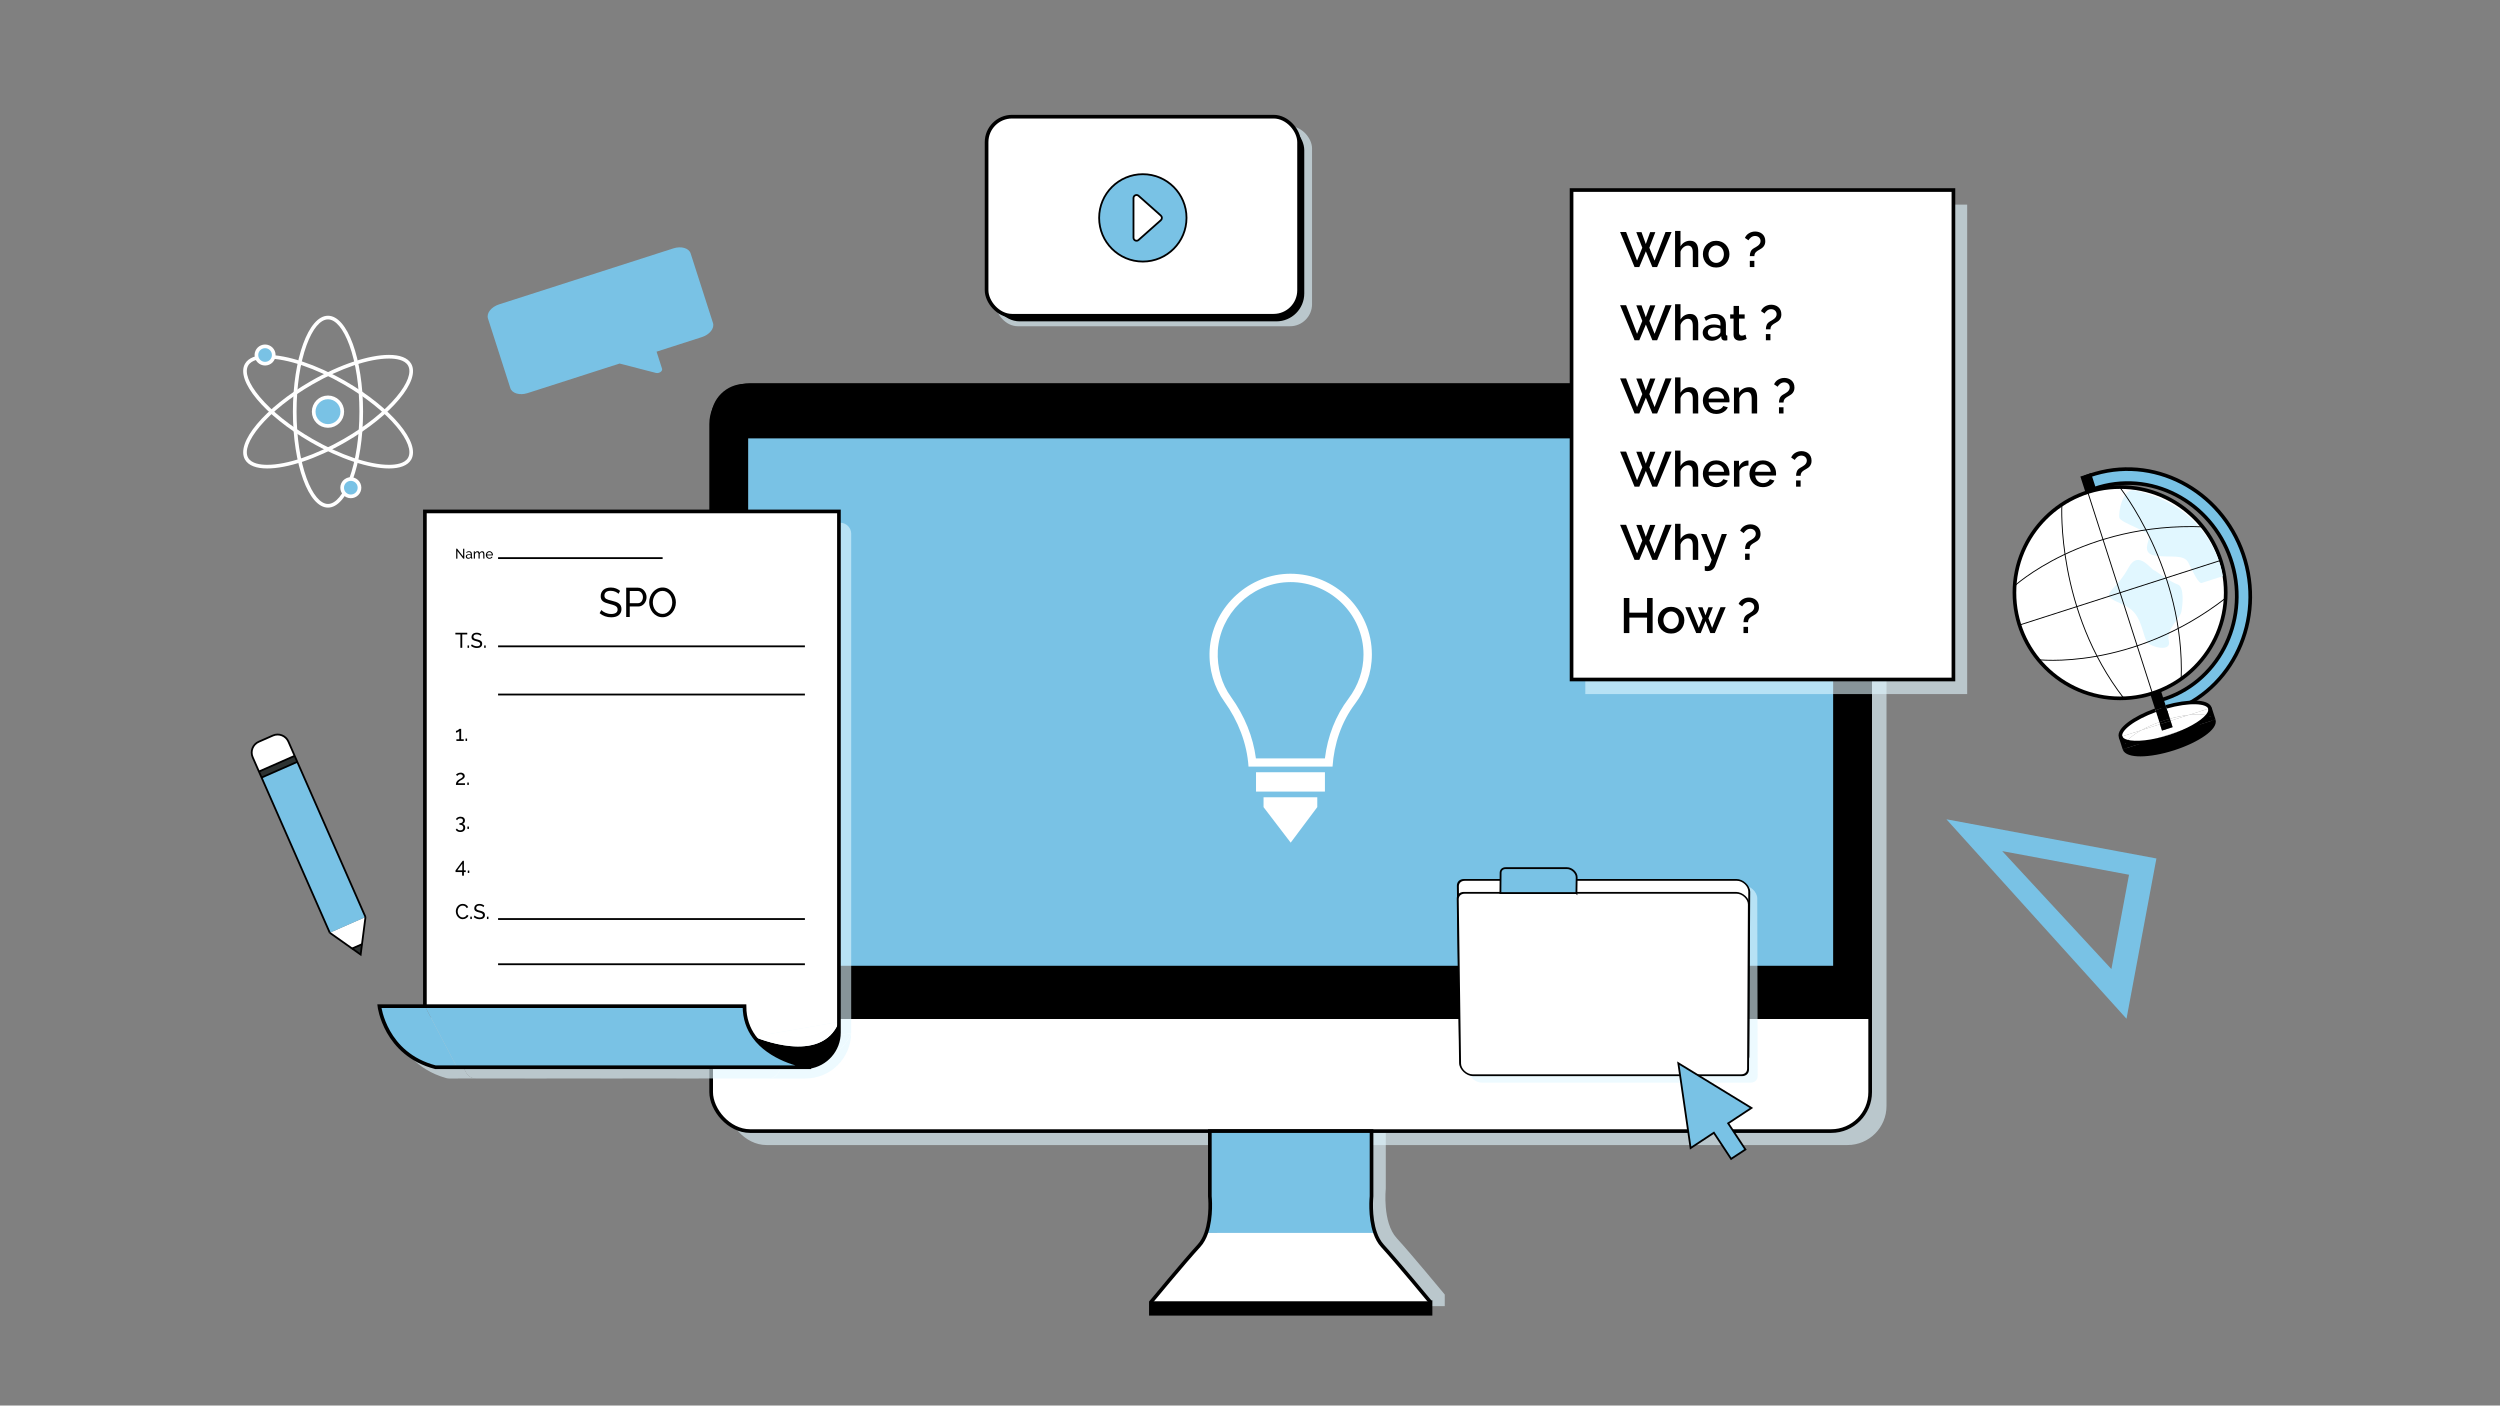 <?xml version="1.0" encoding="UTF-8"?> <svg xmlns="http://www.w3.org/2000/svg" viewBox="0 0 1366 768"><rect x="0" y="0" width="1366" height="768" fill="#808080" stroke="none"/><defs><style>.cls-1,.cls-2,.cls-3,.cls-4,.cls-5{fill:#fff;}.cls-6,.cls-7{fill:#e1f7ff;}.cls-8{fill:#2d3231;}.cls-9,.cls-10,.cls-11,.cls-12{fill:#79c2e5;}.cls-2,.cls-10,.cls-11,.cls-3,.cls-4,.cls-12,.cls-13,.cls-5,.cls-14,.cls-15{stroke-miterlimit:10;}.cls-2,.cls-10,.cls-11,.cls-13{stroke-width:2px;}.cls-2,.cls-11,.cls-3,.cls-4,.cls-12,.cls-13,.cls-5,.cls-14,.cls-15{stroke:#000;}.cls-10{stroke:#fff;}.cls-3,.cls-15{stroke-width:.5px;}.cls-13,.cls-14,.cls-15{fill:none;}.cls-5{stroke-dasharray:0 2;}.cls-16,.cls-7{opacity:.6;}</style></defs><g id="Layer_3"><rect class="cls-7" x="397.5" y="218.01" width="633.28" height="407.64" rx="21.3" ry="21.3"></rect><g class="cls-16"><path class="cls-6" d="m789.42,707.33v6.34h-152.8v-6.34s18.34-22.18,26.25-30.82c7.93-8.64,5.96-27.08,5.96-27.08v-35.6h88.36v35.6s-1.96,18.44,5.96,27.08c7.93,8.64,26.25,30.82,26.25,30.82Z"></path></g><rect class="cls-6" x="804.27" y="499.25" width="161.65" height="96.45" rx="4.41" ry="4.41"></rect><rect class="cls-7" x="544.11" y="69.04" width="172.79" height="109.22" rx="12.04" ry="12.04"></rect><path class="cls-9" d="m367.95,135.71l-95.27,30.61c-4.27,1.37-6.98,4.83-6.05,7.72l12.21,38.01c.93,2.89,5.14,4.13,9.41,2.75l50.3-16.16,19.87,5.13c1.68.43,3.75-.97,3.33-2.27l-3-9.35,24.77-7.96c4.27-1.37,6.98-4.83,6.05-7.72l-12.21-38.01c-.93-2.89-5.14-4.13-9.41-2.75Z"></path></g><g id="Layer_4"><path class="cls-1" d="m179.21,174.52c4.16,0,8.41,5.12,11.68,14.04,3.54,9.69,5.49,22.6,5.49,36.38s-1.95,26.69-5.49,36.38c-3.26,8.92-7.52,14.04-11.68,14.04s-8.41-5.12-11.68-14.04c-3.54-9.69-5.49-22.6-5.49-36.38s1.95-26.69,5.49-36.38c3.26-8.92,7.52-14.04,11.68-14.04m0-2c-10.59,0-19.17,23.47-19.17,52.42s8.58,52.42,19.17,52.42,19.17-23.47,19.17-52.42-8.58-52.42-19.17-52.42h0Z"></path><path class="cls-1" d="m212.53,195.91c3.74,0,8.59.66,10.41,3.82,2.08,3.6-.23,9.84-6.32,17.13-6.62,7.91-16.83,16.06-28.76,22.95-15.36,8.87-31,14.16-41.84,14.16-3.74,0-8.59-.66-10.41-3.82-2.08-3.6.23-9.84,6.32-17.13,6.62-7.91,16.83-16.06,28.76-22.95,15.36-8.87,31-14.16,41.84-14.16m0-2c-10.73,0-26.69,5.1-42.84,14.43-25.07,14.47-41.1,33.64-35.81,42.81,1.88,3.26,6.21,4.82,12.14,4.82,10.73,0,26.69-5.1,42.84-14.43,25.07-14.47,41.1-33.64,35.81-42.81-1.88-3.26-6.21-4.82-12.14-4.82h0Z"></path><path class="cls-1" d="m146.02,195.91c10.84,0,26.48,5.29,41.84,14.16,11.93,6.89,22.14,15.04,28.76,22.95,6.1,7.29,8.4,13.53,6.32,17.13-1.82,3.16-6.67,3.82-10.41,3.82-10.84,0-26.48-5.29-41.84-14.16-11.93-6.89-22.14-15.04-28.76-22.95-6.1-7.29-8.4-13.53-6.32-17.13,1.82-3.16,6.67-3.82,10.41-3.82h0m0-2c-5.93,0-10.26,1.56-12.14,4.82-5.29,9.17,10.74,28.34,35.81,42.81,16.15,9.32,32.11,14.43,42.84,14.43,5.93,0,10.26-1.56,12.14-4.82,5.29-9.17-10.74-28.34-35.81-42.81-16.15-9.32-32.11-14.43-42.84-14.43h0Z"></path><circle class="cls-10" cx="179.21" cy="224.93" r="7.81"></circle><circle class="cls-10" cx="144.84" cy="193.98" r="4.74"></circle><circle class="cls-10" cx="191.69" cy="266.48" r="4.74"></circle><rect class="cls-2" x="388.58" y="210.38" width="633.28" height="407.64" rx="21.3" ry="21.3"></rect><path d="m407.02,209.74h596.42c10.17,0,18.43,8.26,18.43,18.43v328.61H388.58V228.18c0-10.17,8.26-18.43,18.43-18.43Z"></path><rect class="cls-9" x="408.8" y="239.53" width="592.83" height="288.17"></rect><rect x="541.91" y="66.82" width="170.74" height="108.77" rx="15.24" ry="15.24"></rect><rect class="cls-2" x="539.07" y="63.75" width="170.74" height="108.77" rx="13.92" ry="13.92"></rect><circle class="cls-12" cx="624.44" cy="119.05" r="23.87"></circle><path class="cls-11" d="m1141.44,268.11c1.82-.74,3.69-1.39,5.62-1.95,30.82-8.91,63.34,9.91,72.63,42.04,9.29,32.13-8.16,65.4-38.98,74.31l2.12,7.34c34.71-10.04,54.37-47.51,43.9-83.69-10.46-36.19-47.08-57.38-81.79-47.35-1.7.49-3.36,1.05-4.99,1.67l1.49,7.63Z"></path><rect x="1139.8" y="258.96" width="6.1" height="21.05" transform="translate(-27.66 362.45) rotate(-17.81)"></rect><circle class="cls-2" cx="1158.41" cy="323.85" r="57.73"></circle><path class="cls-6" d="m1177.49,311.79c-2,.16-8.85-12.05-14.48-1.6-5.63,10.46-11.86,12.75-10.42,15.75,1.44,2.99,9.57,3.74,13.84,9.1,4.26,5.36,4.69,13.01,6.87,15.87,2.17,2.85,13.37,5.5,11.73-.7-1.64-6.2,6.02-12.27,6.82-15.77.8-3.5,1.78-13.9-1.97-15.1-3.75-1.2-12.39-7.55-12.39-7.55Z"></path><path class="cls-6" d="m1166.34,267.97c-6.65-1.47-9,12.37-8.28,15.02.72,2.65,16.36,7.39,16.33,10.04-.03,2.65-4.62,9.52,3.53,10.62,8.15,1.1,15.45-.93,17.79,3.77,2.34,4.7,5.54,11.67,7.28,11.11,1.74-.56,11.58-3.72,11.58-3.72,0,0-4.51-37.21-48.23-46.84Z"></path><line class="cls-3" x1="1140.76" y1="268.89" x2="1176.07" y2="378.81"></line><line class="cls-3" x1="1213.37" y1="306.2" x2="1103.45" y2="341.51"></line><path class="cls-15" d="m1126.6,276.15s-3.11,57.63,33.86,105.41"></path><path class="cls-15" d="m1157.93,265.86s36.09,45.03,33.86,105.41"></path><path class="cls-15" d="m1100.19,320.61s38.09-35.38,103.84-32.74"></path><path class="cls-15" d="m1112.97,360.4s51.57,6.58,103.48-33.86"></path><path d="m1209.6,393.45c1.36,4.25-8.46,11.21-21.94,15.55-13.48,4.33-25.52,4.39-26.88.14l11.35-3.65c4.02-.45,8.64-1.45,13.44-3,4.79-1.54,9.12-3.41,12.65-5.38l11.38-3.66Z"></path><path d="m1207.51,386.94l2.09,6.5c-.37-1.17-1.55-2-3.34-2.52,1.15-1.45,1.62-2.83,1.24-3.99Z"></path><path d="m1209.6,393.45l-11.38,3.66c3.69-2.04,6.49-4.19,8.04-6.17,1.78.51,2.96,1.34,3.34,2.52Z"></path><path class="cls-1" d="m1207.51,386.94c.37,1.16-.09,2.53-1.24,3.99-2.41-.7-5.94-.82-10.11-.34l11.35-3.65Z"></path><path class="cls-1" d="m1207.51,386.94l-11.35,3.65c-3.19.36-6.78,1.07-10.53,2.13l-2.09-6.5c12.26-3.46,22.7-3.22,23.96.72Z"></path><path class="cls-1" d="m1196.16,390.59c4.17-.48,7.7-.37,10.11.34-1.55,1.98-4.35,4.13-8.04,6.17l-26.09,8.38c-4.18.48-7.7.37-10.12-.34,1.55-1.98,4.34-4.12,8-6.16l10.18-3.27,1.12,3.48,5.8-1.87-1.12-3.47,10.16-3.27Z"></path><path class="cls-1" d="m1172.13,405.48l26.09-8.38c-3.53,1.97-7.86,3.84-12.65,5.38-4.8,1.55-9.43,2.55-13.44,3Z"></path><path class="cls-1" d="m1196.16,390.59l-10.16,3.27-.37-1.13c3.75-1.06,7.34-1.77,10.53-2.13Z"></path><polygon points="1186 393.86 1187.11 397.32 1181.32 399.19 1180.2 395.71 1186 393.86"></polygon><path d="m1185.63,392.72l.37,1.13-5.8,1.86-.37-1.13c.94-.35,1.9-.68,2.88-.99s1.96-.6,2.92-.87Z"></path><path d="m1183.55,386.22l2.09,6.5c-.96.27-1.94.56-2.92.87s-1.94.64-2.88.99l-2.09-6.5c.94-.35,1.9-.68,2.88-.99s1.96-.6,2.92-.87Z"></path><path d="m1180.68,377.28l2.87,8.94c-.96.27-1.94.56-2.92.87s-1.94.64-2.88.99l-2.87-8.93,5.8-1.87Z"></path><path class="cls-1" d="m1179.83,394.58l.37,1.13-10.18,3.27c2.82-1.57,6.15-3.08,9.81-4.41Z"></path><path class="cls-1" d="m1177.75,388.08l2.09,6.5c-3.67,1.33-7,2.84-9.81,4.41l-11.33,3.64c-1.26-3.94,7.09-10.22,19.06-14.55Z"></path><path d="m1172.13,405.48l-11.35,3.65c-.37-1.16.08-2.52,1.23-3.99,2.41.7,5.94.82,10.12.34Z"></path><path class="cls-1" d="m1158.69,402.63l11.33-3.64c-3.67,2.04-6.46,4.18-8,6.16-1.78-.51-2.95-1.35-3.33-2.52Z"></path><path d="m1160.78,409.13l-2.09-6.5c.37,1.16,1.55,2,3.33,2.52-1.15,1.46-1.61,2.83-1.23,3.99Z"></path><path class="cls-13" d="m1209.6,393.45c1.36,4.25-8.46,11.21-21.94,15.55-13.48,4.33-25.52,4.39-26.88.14"></path><line class="cls-13" x1="1207.51" y1="386.94" x2="1209.6" y2="393.45"></line><line class="cls-13" x1="1160.78" y1="409.13" x2="1158.69" y2="402.63"></line><path class="cls-13" d="m1183.55,386.22c12.26-3.46,22.7-3.22,23.96.72.37,1.16-.09,2.53-1.24,3.99-1.55,1.98-4.35,4.13-8.04,6.17-3.53,1.97-7.86,3.84-12.65,5.38-4.8,1.55-9.43,2.55-13.44,3-4.18.48-7.7.37-10.12-.34-1.78-.51-2.95-1.35-3.33-2.52-1.26-3.94,7.09-10.22,19.06-14.55"></path><path class="cls-7" d="m956.48,591.57h-146.78c-3.7,0-7.58-3.62-7.64-7.13l-2.11-96.96c-.02-2.21,1.56-3.71,3.93-3.71h148.74c3.75,0,7.58,3.62,7.55,7.13l.24,96.96c0,2.21-1.58,3.71-3.91,3.71Z"></path><path class="cls-1" d="m804.75,580.45c-1.6,0-3.32-.74-4.71-2.04-1.39-1.3-2.21-2.91-2.23-4.43l-1.23-89.83c-.02-2.01,1.41-3.37,3.56-3.37h148.79c1.62,0,3.34.74,4.72,2.04,1.37,1.3,2.15,2.91,2.14,4.43l-.5,89.83c0,2.01-1.43,3.37-3.56,3.37h-146.98Z"></path><path d="m949.1,481.28c1.46,0,3,.67,4.24,1.83,1.23,1.17,1.93,2.62,1.92,3.98l-.49,89.83c0,1.81-1.29,3.02-3.2,3.02h-146.99c-1.44,0-2.98-.67-4.23-1.83-1.25-1.17-1.98-2.62-2.01-3.98l-1.22-89.83c-.02-1.81,1.27-3.02,3.2-3.02h148.78m-.33-1h-148.8c-2.37,0-3.95,1.49-3.93,3.71l1.23,89.83c.06,3.51,3.95,7.13,7.65,7.13h146.97c2.34,0,3.92-1.49,3.92-3.71l.5-89.83c.03-3.51-3.8-7.13-7.55-7.13h0Z"></path><path class="cls-1" d="m804.74,587.51c-1.6,0-3.32-.74-4.71-2.04-1.39-1.3-2.21-2.91-2.23-4.43l-1.28-89.83c-.02-2.01,1.41-3.37,3.56-3.37h148.66c1.62,0,3.34.74,4.71,2.04,1.37,1.3,2.15,2.91,2.14,4.43l-.44,89.83c0,2.01-1.43,3.37-3.55,3.37h-146.86Z"></path><path d="m948.91,488.34c1.46,0,3,.67,4.23,1.83,1.23,1.17,1.93,2.62,1.92,3.98l-.44,89.83c0,1.81-1.29,3.02-3.19,3.02h-146.87c-1.44,0-2.98-.67-4.23-1.83-1.25-1.17-1.98-2.62-2.01-3.98l-1.27-89.83c-.02-1.81,1.27-3.02,3.2-3.02h148.65m-.33-1h-148.67c-2.36,0-3.94,1.49-3.92,3.71l1.28,89.83c.06,3.51,3.95,7.13,7.65,7.13h146.85c2.34,0,3.91-1.49,3.91-3.71l.45-89.83c.03-3.51-3.8-7.13-7.55-7.13h0Z"></path><path class="cls-12" d="m861.35,487.97h-41.53l.11-11.11c.02-1.5,1.11-2.51,2.73-2.51h33.55c2.62,0,5.32,2.55,5.28,4.99l-.13,8.64Z"></path><path class="cls-9" d="m1178.26,469.07l-16.34,87.58-98.4-108.99,114.74,21.41Zm-24.59,60.44l9.63-51.55-69.29-12.92,59.66,64.47Z"></path><polygon class="cls-12" points="917.04 580.95 923.75 627.3 936.46 618.93 945.88 633.22 953.69 628.08 944.27 613.78 956.98 605.4 917.04 580.95"></polygon><path class="cls-9" d="m661.05,618.02h88.35v35.6s-1.18,11.07,1.98,20.07h-92.32c3.16-9,1.98-20.07,1.98-20.07v-35.6Z"></path><path class="cls-1" d="m659.07,673.69h92.32c.91,2.63,2.2,5.07,3.98,7.01,7.93,8.64,26.25,30.82,26.25,30.82h-152.8s18.34-22.18,26.26-30.82c1.78-1.94,3.07-4.39,3.98-7.01Z"></path><polygon points="781.62 717.86 705.22 717.86 628.83 717.86 628.83 711.52 781.62 711.52 781.62 717.86"></polygon><path class="cls-13" d="m781.62,711.52s-18.33-22.18-26.25-30.82c-1.78-1.94-3.07-4.39-3.98-7.01-3.16-9-1.98-20.07-1.98-20.07v-35.6h-88.35v35.6s1.18,11.07-1.98,20.07c-.91,2.63-2.2,5.07-3.98,7.01-7.93,8.64-26.26,30.82-26.26,30.82v6.34h152.8v-6.34Z"></path><line class="cls-14" x1="628.83" y1="711.52" x2="781.62" y2="711.52"></line><g class="cls-16"><path class="cls-6" d="m465.09,291.67v272.6c0,.07,0,.16,0,.23l-46.33,8.12-.1.07c-2.3-3.23-4.03-7.08-4.76-11.66-.48-2.96-3.11-5.09-6.1-5.09h-168.75c-.12-.49-.18-.99-.18-1.5v-262.77c0-3.35,2.72-6.06,6.07-6.06h214.09c3.35,0,6.07,2.72,6.07,6.06Z"></path><path class="cls-6" d="m465.09,564.5s0,0,0,.02t0-.02h0Z"></path><path class="cls-6" d="m465.08,564.5s0,0,0,.02h0c-9.53,24.36-46.33,8.1-46.33,8.1l46.33-8.12Z"></path><path class="cls-6" d="m465.08,564.53c-.13,13.71-11.28,24.77-25.02,24.77h-179.99c-.11,0-.22,0-.33-.02l160.34-.14c5.67,0,8.2-7.06,3.87-10.73-1.95-1.66-3.75-3.55-5.29-5.73l.1-.07s36.8,16.26,46.33-8.09Z"></path><path class="cls-6" d="m423.94,578.42c4.33,3.67,1.81,10.73-3.87,10.73l-160.34.14s-.07,0-.11,0c-2.08-.15-3.95-1.36-4.94-3.22l-15.14-28.8c-.22-.42-.39-.87-.51-1.33h168.74c2.99,0,5.62,2.13,6.1,5.09.74,4.58,2.46,8.43,4.76,11.66,1.54,2.18,3.35,4.07,5.29,5.73Z"></path><path class="cls-6" d="m259.63,589.28l-14.14.02c-.55,0-1.1-.07-1.62-.21-16.98-4.71-24.42-16.7-27.61-24.9-1.54-3.98,1.39-8.26,5.67-8.26h17.13c.12.46.28.9.51,1.33l15.14,28.8c.99,1.86,2.86,3.07,4.94,3.22Z"></path></g><path d="m458.39,558.35v5.84c0,9.57-7.1,17.49-16.32,18.78-4.52-.8-21.34-4.51-30.02-16.49.65.28,36.9,16.04,46.33-8.12Z"></path><path class="cls-1" d="m458.39,279.45v278.9l-46.34,8.12c-3.18-4.37-5.26-9.85-5.26-16.68h-174.63v-270.33h226.23Z"></path><path class="cls-1" d="m412.05,566.46l46.34-8.12c-9.43,24.17-45.69,8.41-46.33,8.12h0Z"></path><path class="cls-1" d="m443.22,583.14h-3.79c.89,0,1.78-.07,2.64-.18.74.13,1.14.18,1.14.18Z"></path><path class="cls-9" d="m442.07,582.96c-.86.12-1.75.18-2.64.18h-189.73l-17.54-33.36h174.63c0,6.83,2.08,12.31,5.26,16.68h0c8.67,11.98,25.49,15.69,30.02,16.5Z"></path><path class="cls-9" d="m232.16,549.78l17.54,33.36h-11.74c-27.61-7.16-30.67-33.36-30.67-33.36h24.86Z"></path><path class="cls-13" d="m232.16,549.78v-270.33h226.23v284.74c0,9.57-7.1,17.49-16.32,18.78"></path><path class="cls-13" d="m412.05,566.46c-3.18-4.37-5.26-9.85-5.26-16.68h-199.5s3.06,26.21,30.67,33.36h205.25s-.41-.05-1.14-.18c-4.52-.8-21.34-4.51-30.02-16.49"></path><line class="cls-4" x1="272.15" y1="502.16" x2="439.8" y2="502.16"></line><line class="cls-4" x1="272.15" y1="353.16" x2="439.8" y2="353.16"></line><line class="cls-4" x1="272.15" y1="379.49" x2="439.8" y2="379.49"></line><line class="cls-4" x1="272.15" y1="526.86" x2="439.8" y2="526.86"></line><path d="m337.97,324.49c-.17-.21-.41-.41-.7-.61-.29-.2-.62-.37-.98-.53s-.76-.29-1.19-.38c-.43-.1-.88-.15-1.34-.15-1.21,0-2.09.23-2.65.7-.56.47-.84,1.11-.84,1.92,0,.44.08.8.24,1.08.16.29.41.53.75.73s.77.38,1.27.53c.51.15,1.11.31,1.81.47.8.18,1.52.39,2.17.62.65.23,1.2.52,1.66.87.46.35.81.77,1.04,1.26s.36,1.11.36,1.83c0,.77-.15,1.43-.44,2-.29.56-.69,1.03-1.19,1.4-.5.37-1.09.64-1.78.81-.68.17-1.42.26-2.22.26-1.19,0-2.32-.19-3.39-.58-1.07-.38-2.04-.94-2.91-1.68l.94-1.71c.23.26.53.51.9.77.37.26.79.48,1.26.69s.98.37,1.52.5c.54.13,1.11.19,1.71.19,1.1,0,1.96-.2,2.57-.61.61-.41.92-1.01.92-1.83,0-.45-.1-.83-.29-1.14-.2-.31-.48-.58-.86-.8-.38-.23-.85-.42-1.41-.6-.56-.17-1.19-.35-1.91-.53-.78-.19-1.47-.41-2.07-.63-.6-.23-1.09-.5-1.49-.81s-.7-.7-.9-1.15-.3-.99-.3-1.62c0-.77.14-1.44.41-2.03.28-.59.66-1.08,1.15-1.49.49-.41,1.08-.71,1.76-.91.68-.2,1.42-.3,2.22-.3,1.04,0,1.99.17,2.83.5.84.33,1.59.78,2.24,1.33l-.91,1.65Z"></path><path d="m342.15,337.14v-16.02h6.45c.68,0,1.31.15,1.88.44s1.07.68,1.48,1.17c.41.49.74,1.04.97,1.65.23.61.35,1.23.35,1.86s-.11,1.3-.33,1.92c-.22.62-.53,1.17-.93,1.65s-.88.86-1.44,1.15c-.56.29-1.18.43-1.86.43h-4.62v5.75h-1.96Zm1.96-7.56h4.51c.41,0,.77-.09,1.1-.26.33-.17.61-.41.84-.72.23-.31.41-.67.54-1.07s.2-.83.2-1.29-.08-.9-.23-1.31c-.15-.41-.36-.76-.61-1.06s-.55-.53-.89-.7c-.34-.17-.7-.25-1.08-.25h-4.38v6.65Z"></path><path d="m361.99,337.26c-1.09,0-2.08-.23-2.97-.69-.89-.46-1.66-1.07-2.3-1.83-.64-.76-1.13-1.63-1.48-2.61s-.52-1.98-.52-3,.18-2.09.56-3.07c.37-.98.88-1.84,1.54-2.59s1.43-1.35,2.32-1.79c.89-.44,1.86-.67,2.91-.67s2.08.24,2.96.71,1.65,1.09,2.29,1.86c.64.77,1.13,1.64,1.48,2.61.35.97.52,1.96.52,2.97,0,1.07-.18,2.09-.55,3.07-.37.98-.88,1.84-1.53,2.58-.65.75-1.42,1.34-2.31,1.78-.89.44-1.86.67-2.91.67Zm-5.29-8.12c0,.81.13,1.6.38,2.36.25.76.61,1.43,1.08,2.02s1.02,1.05,1.68,1.4c.65.35,1.38.52,2.18.52s1.57-.18,2.22-.55c.65-.37,1.21-.85,1.67-1.44.46-.59.81-1.27,1.05-2.02.24-.75.36-1.51.36-2.28,0-.81-.13-1.6-.38-2.36s-.62-1.43-1.09-2.01-1.03-1.04-1.68-1.39c-.65-.35-1.36-.52-2.15-.52-.83,0-1.57.18-2.22.54-.65.36-1.21.83-1.67,1.42-.46.59-.81,1.26-1.06,2.01-.25.75-.37,1.52-.37,2.3Z"></path><path d="m249.92,301.09v4.15h-.66v-5.43h.52l3.25,4.23v-4.22h.66v5.42h-.56l-3.21-4.15Z"></path><path d="m255.79,305.31c-.18,0-.35-.03-.51-.1-.16-.06-.29-.15-.41-.26-.12-.11-.21-.24-.27-.39s-.1-.32-.1-.49.04-.35.12-.5c.08-.15.19-.28.34-.39s.32-.19.52-.25c.2-.06.42-.09.65-.09.19,0,.38.02.57.05.19.04.36.08.51.15v-.32c0-.33-.09-.58-.27-.77-.18-.19-.43-.28-.75-.28-.39,0-.8.16-1.23.47l-.21-.44c.5-.35,1-.52,1.5-.52s.9.14,1.19.42c.28.28.42.68.42,1.19v1.63c0,.16.07.24.21.25v.58c-.07,0-.12.02-.17.02-.04,0-.09,0-.14,0-.13,0-.23-.04-.31-.12-.08-.08-.12-.17-.14-.29v-.28c-.19.24-.41.42-.67.55-.26.12-.54.19-.85.19Zm.17-.5c.23,0,.45-.04.65-.13.2-.09.35-.21.45-.36.09-.1.14-.2.14-.3v-.59c-.32-.13-.64-.19-.98-.19s-.59.07-.79.21-.31.33-.31.56c0,.11.02.22.06.31.04.1.1.18.18.25.08.07.17.13.27.17s.21.06.33.06Z"></path><path d="m264.7,305.23h-.65v-2.23c0-.42-.07-.73-.2-.93-.13-.2-.32-.3-.58-.3s-.5.1-.71.29c-.21.2-.36.45-.45.76v2.4h-.65v-2.23c0-.43-.06-.74-.19-.93-.13-.19-.32-.29-.58-.29s-.5.1-.71.29c-.21.19-.36.44-.45.76v2.41h-.65v-3.99h.59v.86c.16-.3.36-.52.61-.68.25-.16.53-.24.85-.24s.58.09.77.27.31.41.35.7c.34-.65.83-.97,1.47-.97.22,0,.41.04.56.13s.27.2.36.35c.09.15.15.33.19.53.04.2.06.43.06.67v2.39Z"></path><path d="m267.42,305.31c-.29,0-.56-.05-.8-.16s-.45-.26-.62-.45c-.17-.19-.31-.41-.4-.66-.1-.25-.14-.52-.14-.8s.05-.55.14-.8c.1-.25.23-.47.41-.66s.38-.34.62-.45c.24-.11.51-.16.8-.16s.55.06.79.17c.24.11.44.26.61.45.17.19.3.4.39.65.09.25.14.5.14.77,0,.06,0,.11,0,.15,0,.05,0,.08-.01.11h-3.2c.01.2.06.38.13.54.07.16.17.3.29.42s.25.21.4.28c.15.07.31.1.48.1.12,0,.23-.02.35-.05.11-.03.22-.08.32-.13.1-.06.19-.12.26-.21s.13-.17.17-.28l.56.16c-.06.15-.15.28-.26.41-.11.12-.24.23-.38.32-.15.09-.31.16-.48.21-.18.05-.36.08-.55.08Zm1.32-2.34c-.01-.19-.06-.36-.14-.52-.08-.16-.17-.3-.29-.41-.12-.11-.25-.2-.4-.26-.15-.06-.32-.1-.49-.1s-.33.03-.49.1c-.15.06-.29.15-.4.27-.12.11-.21.25-.28.41s-.11.33-.13.52h2.62Z"></path><path d="m255.31,346.67h-2.74v7.3h-1.01v-7.3h-2.74v-.93h6.49v.93Z"></path><path d="m255.47,353.98v-1.3h.83v1.3h-.83Z"></path><path d="m262.63,347.47c-.09-.11-.21-.21-.36-.31-.15-.1-.32-.19-.5-.27-.19-.08-.39-.15-.61-.2-.22-.05-.45-.08-.69-.08-.62,0-1.07.12-1.36.36-.29.24-.43.57-.43.99,0,.22.04.41.12.56.08.15.21.27.39.38.17.1.39.2.66.27.26.08.57.16.93.24.41.09.78.2,1.11.32.33.12.62.27.85.45.24.18.41.39.54.65.12.26.18.57.18.94,0,.39-.08.74-.22,1.03s-.35.53-.61.72c-.26.19-.56.33-.91.42-.35.09-.73.13-1.14.13-.61,0-1.19-.1-1.74-.3s-1.05-.48-1.5-.86l.48-.88c.12.13.27.26.46.39.19.13.41.25.65.35.24.1.5.19.78.25.28.07.57.1.88.1.57,0,1.01-.1,1.32-.31.31-.21.47-.52.47-.94,0-.23-.05-.43-.15-.59-.1-.16-.25-.29-.44-.41-.19-.12-.43-.22-.72-.31s-.61-.18-.98-.27c-.4-.1-.76-.21-1.06-.32-.31-.12-.56-.25-.77-.42-.21-.16-.36-.36-.46-.59-.11-.23-.16-.51-.16-.83,0-.39.07-.74.21-1.04.14-.3.34-.56.59-.76.25-.21.56-.37.91-.47s.73-.16,1.14-.16c.54,0,1.02.09,1.46.26s.82.4,1.15.68l-.47.85Z"></path><path d="m264.55,353.98v-1.3h.83v1.3h-.83Z"></path><path d="m249.06,497.99c0-.5.08-.99.25-1.48.17-.49.41-.93.74-1.32.32-.39.72-.71,1.19-.95.47-.24,1-.36,1.6-.36.71,0,1.32.17,1.83.5s.88.77,1.13,1.3l-.79.53c-.12-.26-.26-.48-.43-.66s-.35-.32-.55-.43c-.2-.11-.4-.19-.61-.23-.21-.05-.41-.07-.62-.07-.44,0-.83.09-1.17.28s-.62.44-.86.74-.4.65-.52,1.03c-.12.38-.17.77-.17,1.15,0,.43.07.84.21,1.24.14.39.33.74.58,1.04.25.3.54.54.87.72.34.18.7.27,1.1.27.21,0,.42-.03.64-.08.22-.05.43-.14.63-.26.2-.12.39-.27.57-.45.17-.18.32-.4.43-.66l.84.48c-.13.31-.3.58-.53.82-.23.24-.49.43-.77.6-.29.16-.59.29-.91.37s-.63.13-.94.13c-.54,0-1.04-.12-1.5-.37-.46-.25-.85-.57-1.18-.97s-.59-.85-.77-1.36c-.18-.51-.27-1.02-.27-1.55Z"></path><path d="m256.98,502.16v-1.3h.83v1.3h-.83Z"></path><path d="m264.14,495.66c-.09-.11-.21-.21-.36-.31-.15-.1-.32-.19-.5-.27-.19-.08-.39-.15-.61-.2-.22-.05-.45-.08-.69-.08-.62,0-1.07.12-1.36.36-.29.24-.43.57-.43.99,0,.22.04.41.12.56.08.15.21.27.39.38.17.1.39.2.66.27.26.08.57.16.93.24.41.09.78.2,1.11.32.33.12.62.27.85.45.24.18.41.39.54.65.12.26.18.57.18.94,0,.39-.08.74-.22,1.03s-.35.53-.61.72c-.26.19-.56.33-.91.42-.35.09-.73.13-1.14.13-.61,0-1.19-.1-1.74-.3s-1.05-.48-1.5-.86l.48-.88c.12.13.27.26.46.39.19.13.41.25.65.35.24.1.5.19.78.25.28.07.57.1.88.1.57,0,1.01-.1,1.32-.31.31-.21.47-.52.47-.94,0-.23-.05-.43-.15-.59-.1-.16-.25-.29-.44-.41-.19-.12-.43-.22-.72-.31s-.61-.18-.98-.27c-.4-.1-.76-.21-1.06-.32-.31-.12-.56-.25-.77-.42-.21-.16-.36-.36-.46-.59-.11-.23-.16-.51-.16-.83,0-.39.07-.74.21-1.04.14-.3.34-.56.59-.76.25-.21.56-.37.91-.47s.73-.16,1.14-.16c.54,0,1.02.09,1.46.26s.82.4,1.15.68l-.47.85Z"></path><path d="m266.06,502.16v-1.3h.83v1.3h-.83Z"></path><polygon class="cls-8" points="197.79 515.9 197.06 521.58 192.39 518.28 197.79 515.9"></polygon><polygon class="cls-1" points="199.7 501.09 197.79 515.9 192.39 518.28 180.19 509.66 199.7 501.09"></polygon><rect class="cls-9" x="160.66" y="416.65" width="21.31" height="92.64" transform="translate(-171.77 108.02) rotate(-23.72)"></rect><rect class="cls-8" x="141.3" y="417.13" width="21.31" height="3.59" transform="translate(-155.66 96.5) rotate(-23.72)"></rect><path class="cls-1" d="m157.56,405.2l3.42,7.8-19.51,8.57-3.42-7.8c-1.42-3.24.05-7.04,3.3-8.46l7.75-3.41c3.25-1.43,7.04.05,8.46,3.29Z"></path><path class="cls-14" d="m180.19,509.66l-37.26-84.81-1.45-3.29-3.42-7.8c-1.42-3.24.05-7.04,3.3-8.46l7.75-3.41c3.25-1.43,7.04.05,8.46,3.29l3.42,7.8,1.44,3.29,37.27,84.81"></path><polyline class="cls-14" points="180.19 509.66 192.39 518.28 197.06 521.58 197.79 515.9 199.7 501.09"></polyline><polyline class="cls-14" points="192.38 518.28 192.39 518.28 197.79 515.9"></polyline><line class="cls-14" x1="141.48" y1="421.56" x2="160.99" y2="412.99"></line><line class="cls-14" x1="142.93" y1="424.85" x2="162.43" y2="416.28"></line><path class="cls-4" d="m634.3,117.81l-12.2-10.83c-1.07-.95-2.76-.19-2.76,1.24v21.67c0,1.43,1.69,2.19,2.76,1.24l12.2-10.83c.74-.66.74-1.82,0-2.49Z"></path><rect class="cls-7" x="866.21" y="111.8" width="208.65" height="267.44"></rect><rect class="cls-2" x="858.7" y="103.84" width="208.65" height="267.44"></rect><line class="cls-4" x1="272.15" y1="304.95" x2="362.06" y2="304.95"></line><path d="m253.39,403.93v.93h-4.02v-.93h1.59v-4.52c-.07.09-.17.19-.31.3s-.3.2-.48.29c-.18.09-.36.16-.54.23-.19.06-.35.09-.49.09v-.97c.16,0,.35-.05.55-.14.2-.1.39-.21.58-.34.18-.13.34-.25.47-.37.13-.12.21-.2.23-.25h1.01v5.69h1.42Z"></path><path d="m254.38,404.85v-1.3h.83v1.3h-.83Z"></path><path d="m249.11,428.89c0-.31.02-.6.07-.87.05-.27.14-.53.27-.78.13-.25.32-.48.55-.71.24-.22.54-.45.92-.67.22-.12.45-.25.68-.37s.44-.25.63-.38c.19-.13.35-.28.47-.43.12-.15.19-.34.19-.54,0-.13-.03-.26-.09-.39-.06-.13-.15-.25-.26-.35-.11-.1-.25-.18-.42-.24-.17-.06-.36-.09-.58-.09s-.43.03-.61.1c-.18.07-.35.15-.49.24s-.26.2-.37.31c-.1.11-.19.2-.26.29l-.64-.74c.06-.07.16-.16.3-.28.14-.12.32-.24.54-.37.22-.12.47-.23.75-.32.28-.09.6-.13.95-.13s.65.05.93.15c.28.1.51.23.7.4s.34.37.44.6c.1.23.16.47.16.72,0,.3-.06.56-.19.79-.13.22-.28.42-.46.59s-.38.32-.59.43c-.21.12-.4.22-.56.31s-.35.19-.55.31c-.21.12-.4.25-.59.41-.19.15-.35.32-.49.5-.14.19-.23.39-.26.6h3.82v.93h-4.98Z"></path><path d="m255.33,428.89v-1.3h.83v1.3h-.83Z"></path><path d="m252.63,450.19c.48.08.86.31,1.14.68s.42.83.42,1.38c0,.36-.06.68-.19.97-.13.29-.31.54-.54.75-.24.21-.52.37-.85.48-.33.11-.69.17-1.1.17-.57,0-1.07-.11-1.5-.33-.43-.22-.76-.53-1-.93l.66-.68c.17.32.4.57.69.75.29.18.67.27,1.14.27.51,0,.92-.12,1.21-.36.29-.24.44-.6.44-1.09s-.16-.88-.48-1.17c-.32-.29-.78-.43-1.38-.43h-.29v-.86h.31c.54,0,.95-.13,1.24-.4.29-.27.43-.61.43-1.01s-.14-.71-.41-.92c-.28-.2-.62-.3-1.04-.3s-.77.09-1.08.27-.55.43-.72.76l-.6-.65c.1-.19.23-.37.4-.53.17-.16.36-.29.58-.41.22-.12.46-.21.72-.27.26-.06.53-.09.81-.09.35,0,.67.05.97.15s.55.24.76.42.38.39.49.65c.12.25.17.54.17.85,0,.23-.03.45-.09.66-.06.21-.16.4-.28.57s-.27.31-.45.42c-.17.11-.37.19-.59.23Z"></path><path d="m255.39,452.93v-1.3h.83v1.3h-.83Z"></path><path d="m252.49,478.44v-1.96h-3.59v-.9l3.91-5.23h.67v5.21h.99v.93h-.99v1.96h-.99Zm-2.58-2.89h2.68v-3.63l-2.68,3.63Z"></path><path d="m255.59,476.97v-1.3h.83v1.3h-.83Z"></path><line class="cls-5" x1="272.15" y1="403.78" x2="439.8" y2="403.78"></line><line class="cls-5" x1="272.15" y1="429.3" x2="439.8" y2="429.3"></line><line class="cls-5" x1="272.15" y1="453.17" x2="439.8" y2="453.17"></line><line class="cls-5" x1="272.15" y1="477.87" x2="439.8" y2="477.87"></line><path d="m894.06,126.83h2.86l2.35,6.51,2.38-6.51h2.83l-3.27,8.53,2.86,7.05,5.97-15.66h3.32l-7.91,19.17h-2.59l-3.56-8.59-3.59,8.59h-2.59l-7.91-19.17h3.29l5.99,15.66,2.86-7.05-3.29-8.53Z"></path><path d="m927.92,145.91h-2.97v-7.91c0-1.3-.23-2.25-.69-2.88s-1.12-.93-1.98-.93c-.41,0-.83.08-1.24.24-.41.16-.81.39-1.17.69-.37.3-.7.65-.99,1.05-.29.41-.5.85-.65,1.34v8.4h-2.97v-19.71h2.97v8.42c.54-.97,1.27-1.73,2.2-2.27s1.94-.81,3.04-.81c.88,0,1.61.16,2.17.47.57.32,1.02.73,1.36,1.26.34.52.58,1.13.71,1.82.14.69.2,1.43.2,2.2v8.61Z"></path><path d="m937.72,146.18c-1.12,0-2.12-.2-3.01-.59-.89-.4-1.65-.93-2.28-1.59s-1.12-1.44-1.46-2.34c-.34-.89-.51-1.82-.51-2.79s.17-1.9.51-2.79c.34-.89.83-1.67,1.47-2.33.64-.67,1.4-1.2,2.29-1.59.89-.4,1.89-.59,2.98-.59s2.09.2,2.98.59c.89.4,1.66.93,2.29,1.59s1.13,1.44,1.47,2.33c.34.89.51,1.82.51,2.79s-.17,1.9-.51,2.79c-.34.89-.83,1.67-1.47,2.34s-1.4,1.2-2.29,1.59c-.89.4-1.89.59-2.98.59Zm-4.21-7.29c0,.68.11,1.31.32,1.89s.51,1.08.89,1.5c.38.42.82.76,1.34,1,.51.24,1.07.37,1.66.37s1.15-.12,1.66-.37c.51-.24.96-.58,1.34-1.01.38-.43.67-.94.89-1.51.22-.58.32-1.21.32-1.89s-.11-1.29-.32-1.88c-.22-.58-.51-1.09-.89-1.53-.38-.43-.82-.77-1.34-1.01-.51-.24-1.07-.36-1.66-.36s-1.12.13-1.63.38c-.51.25-.96.59-1.34,1.03s-.68.94-.9,1.53c-.23.58-.34,1.21-.34,1.88Z"></path><path d="m956.1,139.95c0-.94.16-1.76.47-2.48.31-.72.9-1.34,1.77-1.86.31-.18.67-.38,1.08-.61.41-.22.81-.49,1.19-.8s.7-.67.96-1.08c.26-.41.39-.9.39-1.46,0-.43-.09-.82-.26-1.16s-.39-.63-.66-.86c-.27-.23-.58-.41-.95-.53s-.73-.18-1.11-.18c-.43,0-.83.07-1.19.2s-.69.31-1,.54c-.31.22-.58.48-.82.77s-.45.58-.61.86l-1.94-1.32c.49-1.12,1.24-1.98,2.27-2.58,1.03-.6,2.15-.9,3.38-.9.67,0,1.33.1,1.99.31.66.21,1.25.52,1.77.95.52.42.94.97,1.25,1.63.31.67.47,1.46.47,2.38,0,.63-.08,1.17-.24,1.63s-.38.87-.66,1.24c-.28.37-.61.69-1,.97-.39.28-.8.54-1.23.77-.36.2-.71.4-1.05.61-.34.21-.64.45-.91.72s-.47.58-.63.95-.24.79-.24,1.3h-2.48Zm0,5.97v-3.4h2.48v3.4h-2.48Z"></path><path d="m894.06,166.83h2.86l2.35,6.51,2.38-6.51h2.83l-3.27,8.53,2.86,7.05,5.97-15.66h3.32l-7.91,19.17h-2.59l-3.56-8.59-3.59,8.59h-2.59l-7.91-19.17h3.29l5.99,15.66,2.86-7.05-3.29-8.53Z"></path><path d="m927.92,185.91h-2.97v-7.91c0-1.3-.23-2.25-.69-2.88s-1.12-.93-1.98-.93c-.41,0-.83.08-1.24.24-.41.16-.81.39-1.17.69-.37.3-.7.65-.99,1.05-.29.41-.5.85-.65,1.34v8.4h-2.97v-19.71h2.97v8.42c.54-.97,1.27-1.73,2.2-2.27s1.94-.81,3.04-.81c.88,0,1.61.16,2.17.47.57.32,1.02.73,1.36,1.26.34.52.58,1.13.71,1.82.14.69.2,1.43.2,2.2v8.61Z"></path><path d="m935.13,186.18c-.68,0-1.32-.11-1.9-.34-.59-.22-1.09-.54-1.51-.93-.42-.4-.76-.86-1-1.4-.24-.54-.36-1.12-.36-1.75,0-.67.14-1.27.43-1.81.29-.54.7-1.01,1.23-1.4.53-.4,1.16-.7,1.89-.92.73-.22,1.53-.32,2.42-.32.67,0,1.32.06,1.97.18.65.12,1.23.27,1.75.47v-.97c0-1.04-.3-1.86-.89-2.44-.59-.58-1.45-.88-2.56-.88-.76,0-1.5.14-2.23.42-.73.28-1.48.68-2.25,1.2l-.92-1.89c1.82-1.22,3.71-1.84,5.67-1.84s3.46.5,4.54,1.49,1.62,2.41,1.62,4.27v5.1c0,.63.26.95.78.97v2.54c-.29.05-.54.09-.74.11-.21.02-.41.03-.61.03-.58,0-1.02-.14-1.34-.43-.32-.29-.51-.66-.58-1.11l-.08-.89c-.63.83-1.41,1.46-2.33,1.9-.93.44-1.92.66-2.98.66Zm.81-2.19c.72,0,1.4-.13,2.04-.39.64-.26,1.14-.62,1.5-1.09.38-.32.57-.67.57-1.03v-1.86c-.5-.2-1.04-.35-1.61-.46-.57-.11-1.12-.16-1.66-.16-1.06,0-1.93.23-2.61.69-.67.46-1.01,1.07-1.01,1.82,0,.7.26,1.29.78,1.77.52.48,1.19.72,2,.72Z"></path><path d="m954.35,185.19c-.38.18-.9.38-1.57.61-.67.22-1.38.34-2.13.34-.47,0-.91-.06-1.32-.19-.41-.13-.78-.32-1.09-.57-.32-.25-.56-.58-.74-.99-.18-.41-.27-.9-.27-1.47v-8.83h-1.86v-2.29h1.86v-4.64h2.97v4.64h3.08v2.29h-3.08v7.88c.04.5.19.87.47,1.09.28.23.63.34,1.04.34s.81-.07,1.19-.22c.38-.14.66-.26.84-.35l.62,2.35Z"></path><path d="m964.88,179.95c0-.94.16-1.76.47-2.48.31-.72.9-1.34,1.77-1.86.31-.18.67-.38,1.08-.61.41-.22.81-.49,1.19-.8s.7-.67.96-1.08c.26-.41.39-.9.39-1.46,0-.43-.09-.82-.26-1.16s-.39-.63-.66-.86c-.27-.23-.58-.41-.95-.53s-.73-.18-1.11-.18c-.43,0-.83.07-1.19.2s-.69.31-1,.54c-.31.22-.58.48-.82.77s-.45.58-.61.86l-1.94-1.32c.49-1.12,1.24-1.98,2.27-2.58,1.03-.6,2.15-.9,3.38-.9.67,0,1.33.1,1.99.31.66.21,1.25.52,1.77.95.52.42.94.97,1.25,1.63.31.67.47,1.46.47,2.38,0,.63-.08,1.17-.24,1.63s-.38.87-.66,1.24c-.28.37-.61.69-1,.97-.39.28-.8.54-1.23.77-.36.2-.71.4-1.05.61-.34.21-.64.45-.91.72s-.47.58-.63.95-.24.79-.24,1.3h-2.48Zm0,5.97v-3.4h2.48v3.4h-2.48Z"></path><path d="m894.06,206.83h2.86l2.35,6.51,2.38-6.51h2.83l-3.27,8.53,2.86,7.05,5.97-15.66h3.32l-7.91,19.17h-2.59l-3.56-8.59-3.59,8.59h-2.59l-7.91-19.17h3.29l5.99,15.66,2.86-7.05-3.29-8.53Z"></path><path d="m927.92,225.91h-2.97v-7.91c0-1.3-.23-2.25-.69-2.88s-1.12-.93-1.98-.93c-.41,0-.83.08-1.24.24-.41.16-.81.39-1.17.69-.37.3-.7.65-.99,1.05-.29.41-.5.85-.65,1.34v8.4h-2.97v-19.71h2.97v8.42c.54-.97,1.27-1.73,2.2-2.27s1.94-.81,3.04-.81c.88,0,1.61.16,2.17.47.57.32,1.02.73,1.36,1.26.34.52.58,1.13.71,1.82.14.69.2,1.43.2,2.2v8.61Z"></path><path d="m937.77,226.18c-1.1,0-2.1-.19-3-.58-.9-.39-1.67-.91-2.31-1.58-.64-.67-1.13-1.44-1.49-2.32-.35-.88-.53-1.82-.53-2.81s.17-1.93.53-2.82c.35-.89.85-1.67,1.49-2.35.64-.67,1.41-1.21,2.31-1.59.9-.39,1.91-.58,3.02-.58s2.09.2,2.98.59c.89.4,1.65.92,2.28,1.58s1.11,1.42,1.45,2.29c.33.87.5,1.79.5,2.74,0,.22,0,.42-.03.61-.02.19-.04.35-.05.47h-11.31c.05.63.2,1.2.45,1.7s.56.94.94,1.31c.39.37.83.65,1.32.85s1.01.3,1.55.3c.4,0,.79-.05,1.17-.15.39-.1.74-.24,1.07-.43.32-.19.61-.42.86-.69.25-.27.45-.57.59-.89l2.54.73c-.49,1.06-1.29,1.93-2.42,2.61-1.12.67-2.43,1.01-3.93,1.01Zm4.29-8.4c-.05-.59-.2-1.14-.45-1.65-.24-.5-.55-.93-.93-1.28-.38-.35-.82-.62-1.32-.82-.5-.2-1.04-.3-1.59-.3s-1.08.1-1.58.3-.93.47-1.31.82c-.38.35-.68.78-.92,1.28-.23.5-.38,1.05-.43,1.65h8.53Z"></path><path d="m960.1,225.91h-2.97v-7.91c0-1.33-.21-2.3-.63-2.9-.42-.6-1.05-.9-1.88-.9-.43,0-.86.08-1.3.24-.43.16-.84.39-1.21.69-.38.3-.72.65-1.01,1.05s-.53.85-.69,1.34v8.4h-2.97v-14.12h2.7v2.83c.54-.95,1.32-1.71,2.35-2.25,1.03-.55,2.16-.82,3.4-.82.85,0,1.54.15,2.08.46.54.31.97.72,1.28,1.26.31.53.54,1.14.66,1.84.13.69.19,1.43.19,2.2v8.61Z"></path><path d="m972.03,219.95c0-.94.16-1.76.47-2.48.31-.72.9-1.34,1.77-1.86.31-.18.67-.38,1.08-.61.41-.22.81-.49,1.19-.8s.7-.67.96-1.08c.26-.41.39-.9.39-1.46,0-.43-.09-.82-.26-1.16s-.39-.63-.66-.86c-.27-.23-.58-.41-.95-.53s-.73-.18-1.11-.18c-.43,0-.83.07-1.19.2s-.69.31-1,.54c-.31.22-.58.48-.82.77s-.45.58-.61.86l-1.94-1.32c.49-1.12,1.24-1.98,2.27-2.58,1.03-.6,2.15-.9,3.38-.9.67,0,1.33.1,1.99.31.66.21,1.25.52,1.77.95.52.42.94.97,1.25,1.63.31.67.47,1.46.47,2.38,0,.63-.08,1.17-.24,1.63s-.38.87-.66,1.24c-.28.37-.61.69-1,.97-.39.28-.8.54-1.23.77-.36.2-.71.4-1.05.61-.34.21-.64.45-.91.72s-.47.58-.63.95-.24.79-.24,1.3h-2.48Zm0,5.97v-3.4h2.48v3.4h-2.48Z"></path><path d="m894.06,246.83h2.86l2.35,6.51,2.38-6.51h2.83l-3.27,8.53,2.86,7.05,5.97-15.66h3.32l-7.91,19.17h-2.59l-3.56-8.59-3.59,8.59h-2.59l-7.91-19.17h3.29l5.99,15.66,2.86-7.05-3.29-8.53Z"></path><path d="m927.92,265.91h-2.97v-7.91c0-1.3-.23-2.25-.69-2.88s-1.12-.93-1.98-.93c-.41,0-.83.08-1.24.24-.41.16-.81.39-1.17.69-.37.3-.7.65-.99,1.05-.29.41-.5.85-.65,1.34v8.4h-2.97v-19.71h2.97v8.42c.54-.97,1.27-1.73,2.2-2.27s1.94-.81,3.04-.81c.88,0,1.61.16,2.17.47.57.32,1.02.73,1.36,1.26.34.52.58,1.13.71,1.82.14.69.2,1.43.2,2.2v8.61Z"></path><path d="m937.77,266.18c-1.1,0-2.1-.19-3-.58-.9-.39-1.67-.91-2.31-1.58-.64-.67-1.13-1.44-1.49-2.32-.35-.88-.53-1.82-.53-2.81s.17-1.93.53-2.82c.35-.89.85-1.67,1.49-2.35.64-.67,1.41-1.21,2.31-1.59.9-.39,1.91-.58,3.02-.58s2.09.2,2.98.59c.89.4,1.65.92,2.28,1.58s1.11,1.42,1.45,2.29c.33.87.5,1.79.5,2.74,0,.22,0,.42-.03.61-.02.19-.04.35-.05.47h-11.31c.05.63.2,1.2.45,1.7s.56.94.94,1.31c.39.37.83.65,1.32.85s1.01.3,1.55.3c.4,0,.79-.05,1.17-.15.39-.1.74-.24,1.07-.43.32-.19.61-.42.86-.69.25-.27.45-.57.59-.89l2.54.73c-.49,1.06-1.29,1.93-2.42,2.61-1.12.67-2.43,1.01-3.93,1.01Zm4.29-8.4c-.05-.59-.2-1.14-.45-1.65-.24-.5-.55-.93-.93-1.28-.38-.35-.82-.62-1.32-.82-.5-.2-1.04-.3-1.59-.3s-1.08.1-1.58.3-.93.47-1.31.82c-.38.35-.68.78-.92,1.28-.23.5-.38,1.05-.43,1.65h8.53Z"></path><path d="m955.37,254.36c-1.15.04-2.17.3-3.06.8-.89.5-1.53,1.2-1.9,2.12v8.64h-2.97v-14.12h2.75v3.16c.49-.97,1.12-1.75,1.9-2.34.78-.58,1.62-.9,2.52-.96h.45c.12,0,.22,0,.31.03v2.67Z"></path><path d="m963.23,266.18c-1.1,0-2.1-.19-3-.58-.9-.39-1.67-.91-2.31-1.58-.64-.67-1.13-1.44-1.49-2.32-.35-.88-.53-1.82-.53-2.81s.17-1.93.53-2.82c.35-.89.85-1.67,1.49-2.35.64-.67,1.41-1.21,2.31-1.59.9-.39,1.91-.58,3.02-.58s2.09.2,2.98.59c.89.4,1.65.92,2.28,1.58s1.11,1.42,1.45,2.29c.33.87.5,1.79.5,2.74,0,.22,0,.42-.03.61-.02.19-.04.35-.05.47h-11.31c.05.63.2,1.2.45,1.7s.56.94.94,1.31c.39.37.83.65,1.32.85s1.01.3,1.55.3c.4,0,.79-.05,1.17-.15.39-.1.74-.24,1.07-.43.32-.19.61-.42.86-.69.25-.27.45-.57.59-.89l2.54.73c-.49,1.06-1.29,1.93-2.42,2.61-1.12.67-2.43,1.01-3.93,1.01Zm4.29-8.4c-.05-.59-.2-1.14-.45-1.65-.24-.5-.55-.93-.93-1.28-.38-.35-.82-.62-1.32-.82-.5-.2-1.04-.3-1.59-.3s-1.08.1-1.58.3-.93.47-1.31.82c-.38.35-.68.78-.92,1.28-.23.5-.38,1.05-.43,1.65h8.53Z"></path><path d="m981.38,259.95c0-.94.16-1.76.47-2.48.31-.72.9-1.34,1.77-1.86.31-.18.67-.38,1.08-.61.41-.22.81-.49,1.19-.8s.7-.67.96-1.08c.26-.41.39-.9.39-1.46,0-.43-.09-.82-.26-1.16s-.39-.63-.66-.86c-.27-.23-.58-.41-.95-.53s-.73-.18-1.11-.18c-.43,0-.83.07-1.19.2s-.69.31-1,.54c-.31.22-.58.48-.82.77s-.45.58-.61.86l-1.94-1.32c.49-1.12,1.24-1.98,2.27-2.58,1.03-.6,2.15-.9,3.38-.9.67,0,1.33.1,1.99.31.66.21,1.25.52,1.77.95.52.42.94.97,1.25,1.63.31.67.47,1.46.47,2.38,0,.63-.08,1.17-.24,1.63s-.38.87-.66,1.24c-.28.37-.61.69-1,.97-.39.28-.8.54-1.23.77-.36.2-.71.4-1.05.61-.34.21-.64.45-.91.72s-.47.58-.63.95-.24.79-.24,1.3h-2.48Zm0,5.97v-3.4h2.48v3.4h-2.48Z"></path><path d="m894.06,286.83h2.86l2.35,6.51,2.38-6.51h2.83l-3.27,8.53,2.86,7.05,5.97-15.66h3.32l-7.91,19.17h-2.59l-3.56-8.59-3.59,8.59h-2.59l-7.91-19.17h3.29l5.99,15.66,2.86-7.05-3.29-8.53Z"></path><path d="m927.92,305.91h-2.97v-7.91c0-1.3-.23-2.25-.69-2.88s-1.12-.93-1.98-.93c-.41,0-.83.08-1.24.24-.41.16-.81.39-1.17.69-.37.3-.7.65-.99,1.05-.29.41-.5.85-.65,1.34v8.4h-2.97v-19.71h2.97v8.42c.54-.97,1.27-1.73,2.2-2.27s1.94-.81,3.04-.81c.88,0,1.61.16,2.17.47.57.32,1.02.73,1.36,1.26.34.52.58,1.13.71,1.82.14.69.2,1.43.2,2.2v8.61Z"></path><path d="m931.48,309.24c.27.05.54.1.8.13s.47.05.63.05c.23,0,.44-.05.61-.15.17-.1.35-.27.53-.53s.36-.61.55-1.07c.19-.46.41-1.05.66-1.77l-5.8-14.12h3.05l4.37,11.5,3.89-11.5h2.81l-6.4,17.39c-.29.81-.79,1.49-1.5,2.04-.71.55-1.62.82-2.74.82-.22,0-.44-.01-.67-.04-.23-.03-.5-.09-.78-.18v-2.59Z"></path><path d="m953.51,299.95c0-.94.16-1.76.47-2.48.31-.72.9-1.34,1.77-1.86.31-.18.67-.38,1.08-.61.41-.22.81-.49,1.19-.8s.7-.67.96-1.08c.26-.41.39-.9.39-1.46,0-.43-.09-.82-.26-1.16s-.39-.63-.66-.86c-.27-.23-.58-.41-.95-.53s-.73-.18-1.11-.18c-.43,0-.83.07-1.19.2s-.69.31-1,.54c-.31.22-.58.48-.82.77s-.45.58-.61.86l-1.94-1.32c.49-1.12,1.24-1.98,2.27-2.58,1.03-.6,2.15-.9,3.38-.9.67,0,1.33.1,1.99.31.66.21,1.25.52,1.77.95.52.42.94.97,1.25,1.63.31.67.47,1.46.47,2.38,0,.63-.08,1.17-.24,1.63s-.38.87-.66,1.24c-.28.37-.61.69-1,.97-.39.28-.8.54-1.23.77-.36.2-.71.4-1.05.61-.34.21-.64.45-.91.72s-.47.58-.63.95-.24.79-.24,1.3h-2.48Zm0,5.97v-3.4h2.48v3.4h-2.48Z"></path><path d="m903,326.74v19.17h-3.05v-8.45h-9.67v8.45h-3.02v-19.17h3.02v8.02h9.67v-8.02h3.05Z"></path><path d="m913.09,346.18c-1.12,0-2.12-.2-3.01-.59-.89-.4-1.65-.93-2.28-1.59s-1.12-1.44-1.46-2.34c-.34-.89-.51-1.82-.51-2.79s.17-1.9.51-2.79c.34-.89.83-1.67,1.47-2.33.64-.67,1.4-1.2,2.29-1.59.89-.4,1.89-.59,2.98-.59s2.09.2,2.98.59c.89.4,1.66.93,2.29,1.59s1.13,1.44,1.47,2.33c.34.89.51,1.82.51,2.79s-.17,1.9-.51,2.79c-.34.89-.83,1.67-1.47,2.34s-1.4,1.2-2.29,1.59c-.89.4-1.89.59-2.98.59Zm-4.21-7.29c0,.68.11,1.31.32,1.89s.51,1.08.89,1.5c.38.42.82.76,1.34,1,.51.24,1.07.37,1.66.37s1.15-.12,1.66-.37c.51-.24.96-.58,1.34-1.01.38-.43.67-.94.89-1.51.22-.58.32-1.21.32-1.89s-.11-1.29-.32-1.88c-.22-.58-.51-1.09-.89-1.53-.38-.43-.82-.77-1.34-1.01-.51-.24-1.07-.36-1.66-.36s-1.12.13-1.63.38c-.51.25-.96.59-1.34,1.03s-.68.94-.9,1.53c-.23.58-.34,1.21-.34,1.88Z"></path><path d="m940.09,331.79h2.83l-5.94,14.12h-2.46l-2.62-6.56-2.62,6.56h-2.46l-5.97-14.12h2.83l4.56,11.26,2.05-5.24-2.46-5.99h2.43l1.62,4.43,1.59-4.43h2.43l-2.43,5.99,2.05,5.24,4.54-11.26Z"></path><path d="m952.65,339.95c0-.94.16-1.76.47-2.48.31-.72.9-1.34,1.77-1.86.31-.18.67-.38,1.08-.61.41-.22.81-.49,1.19-.8s.7-.67.96-1.08c.26-.41.39-.9.39-1.46,0-.43-.09-.82-.26-1.16s-.39-.63-.66-.86c-.27-.23-.58-.41-.95-.53s-.73-.18-1.11-.18c-.43,0-.83.07-1.19.2s-.69.31-1,.54c-.31.22-.58.48-.82.77s-.45.58-.61.86l-1.94-1.32c.49-1.12,1.24-1.98,2.27-2.58,1.03-.6,2.15-.9,3.38-.9.67,0,1.33.1,1.99.31.66.21,1.25.52,1.77.95.52.42.94.97,1.25,1.63.31.67.47,1.46.47,2.38,0,.63-.08,1.17-.24,1.63s-.38.87-.66,1.24c-.28.37-.61.69-1,.97-.39.28-.8.54-1.23.77-.36.2-.71.4-1.05.61-.34.21-.64.45-.91.72s-.47.58-.63.95-.24.79-.24,1.3h-2.48Zm0,5.97v-3.4h2.48v3.4h-2.48Z"></path><path class="cls-1" d="m686.29,421.95h37.65v10.57h-37.65v-10.57Z"></path><path class="cls-1" d="m705.03,318.05c22.05,0,39.99,17.73,39.99,39.58,0,8.64-2.85,16.97-8.23,24.13-6.96,9.19-11.39,20.43-12.86,32.62h-37.7c-1.52-11.68-6.14-23.22-13.61-33.58-5.13-7.06-7.67-16.06-7.21-25.3,1.22-20.02,17.83-36.43,37.85-37.39.61-.05,1.22-.05,1.78-.05m0-4.57c-.66,0-1.33,0-1.93.05-22.3,1.07-40.84,19.36-42.17,41.66-.56,10.47,2.44,20.43,8.08,28.2,7.52,10.47,12.35,22.86,13.16,35.47h45.92c.82-12.35,4.83-24.44,12.35-34.39,5.64-7.52,9.14-16.66,9.14-26.88,0-24.34-19.92-44.11-44.56-44.11h0Z"></path><path class="cls-1" d="m690.4,441v-5.38h29.36v5.38l-14.53,19.42-14.84-19.42Z"></path></g></svg> 